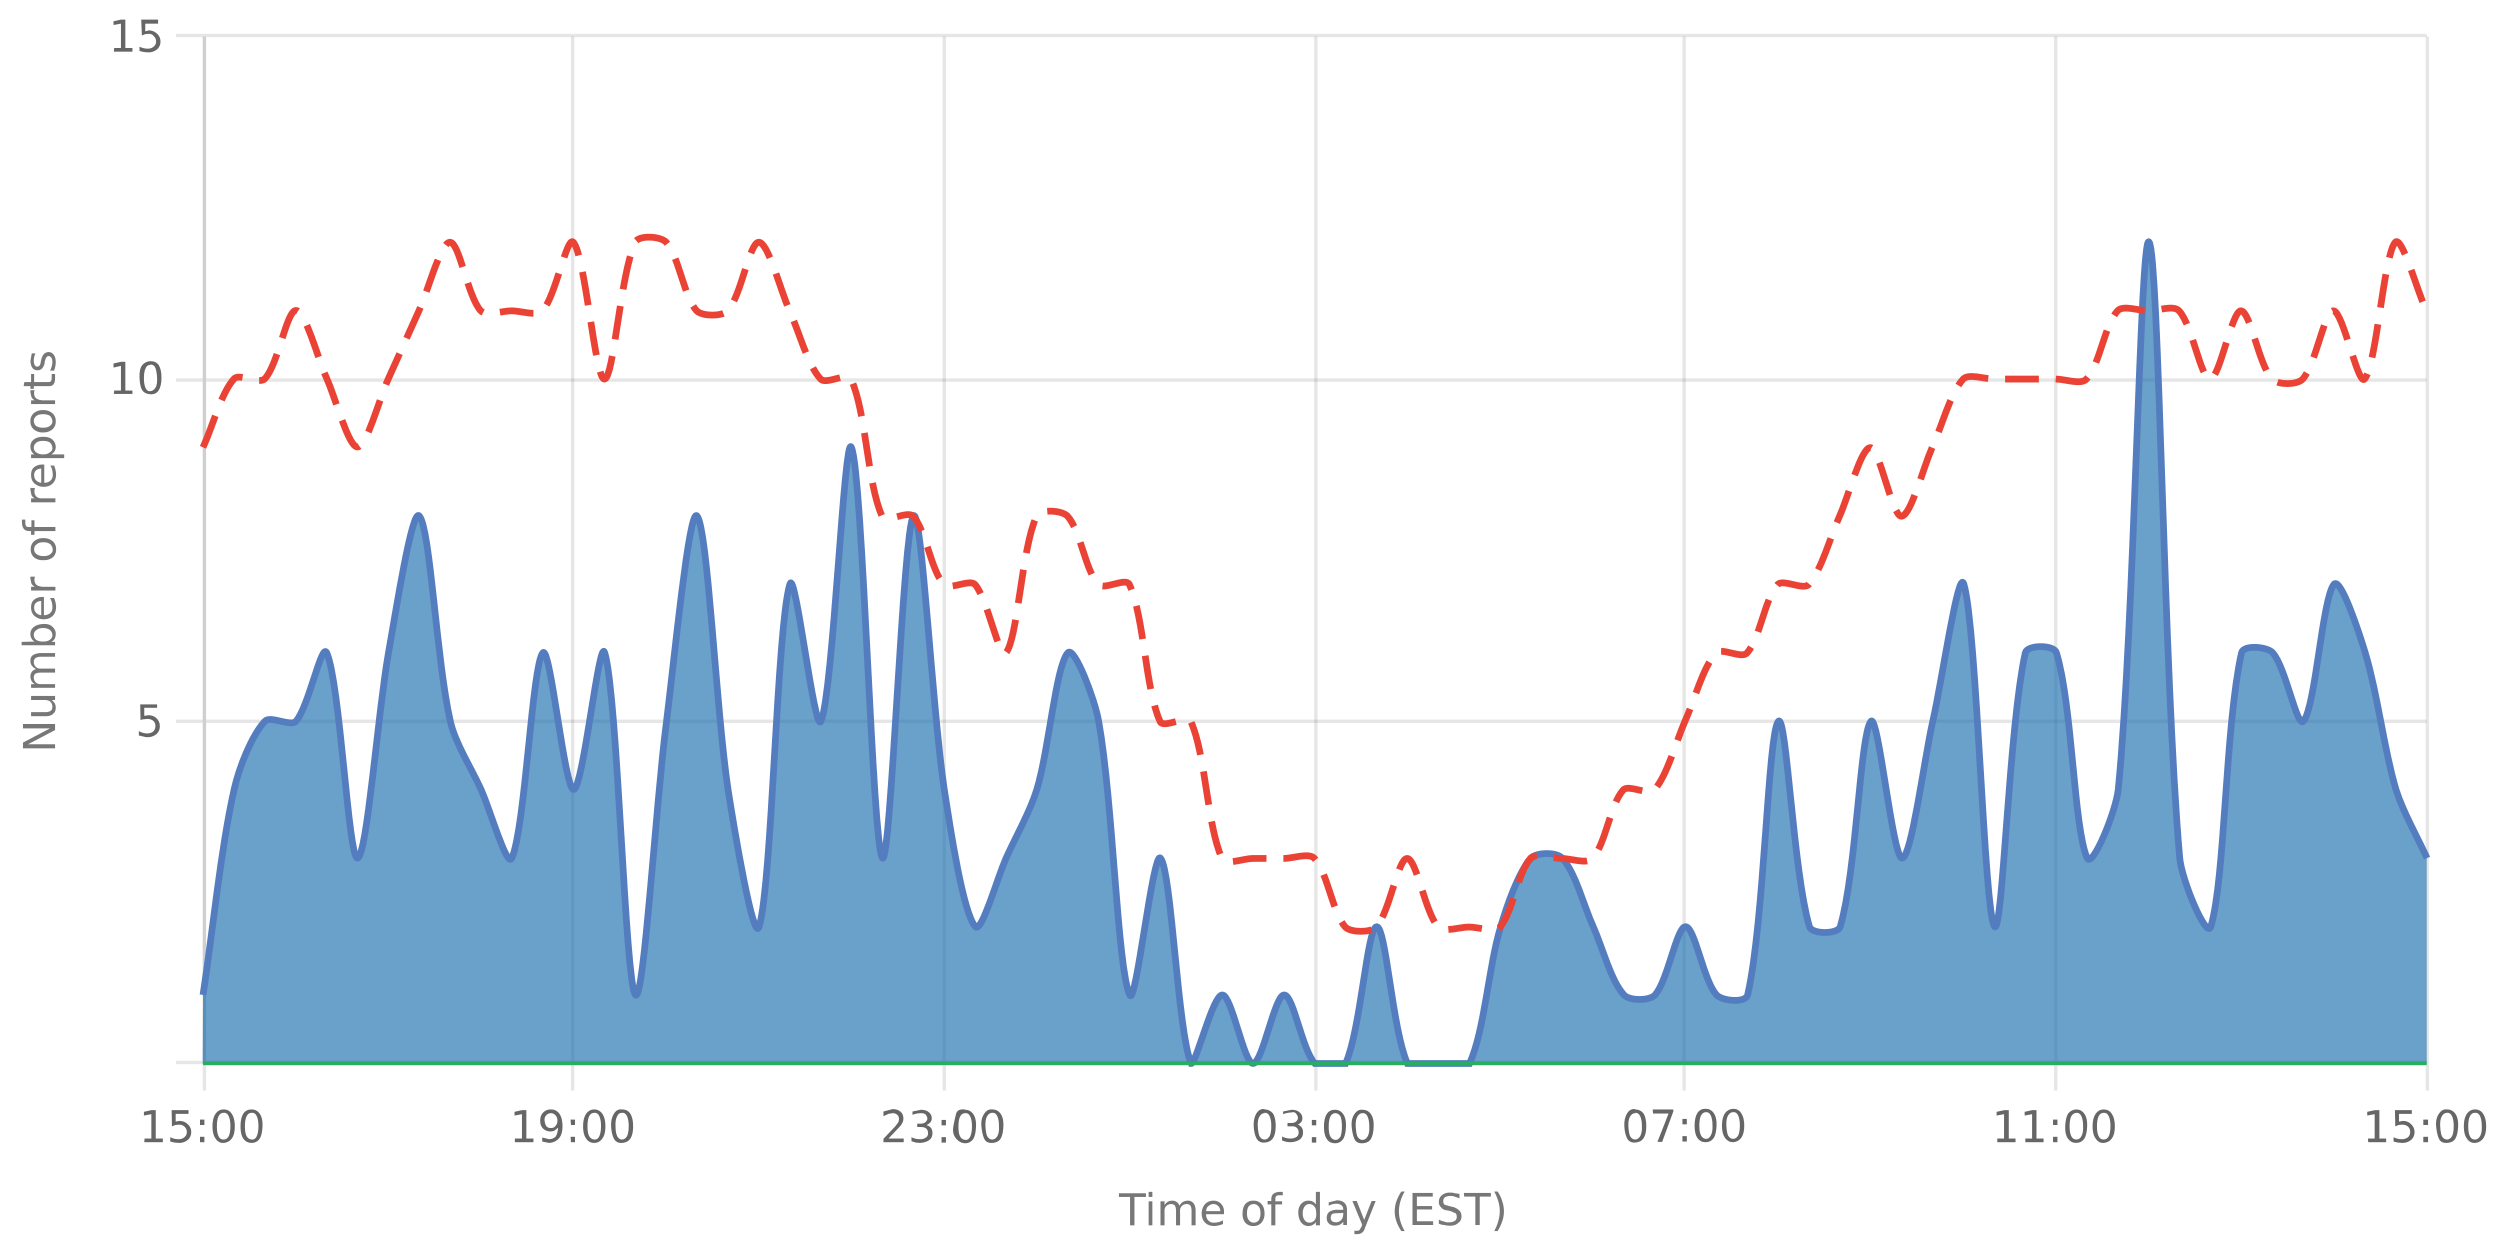 <?xml version="1.0" encoding="UTF-8"?><svg xmlns="http://www.w3.org/2000/svg" xmlns:xlink="http://www.w3.org/1999/xlink" viewBox="0 0 740 370" version="1.1"><defs><clipPath id="clip1"><path d="M60.1 71h658.2v243.8H60Zm0 0"/></clipPath><clipPath id="clip2"><path d="M59.1 43h660.2v272.8H59Zm0 0"/></clipPath><clipPath id="clip3"><path d="M59.6 300h659.2v15.3H59.6Zm0 0"/></clipPath><clipPath id="clip4"><path d="M59.1 41h660.2v263H59Zm0 0"/></clipPath></defs><g id="surface30260871"><path style="fill:none;stroke-width:1;stroke-linecap:butt;stroke-linejoin:miter;stroke:rgb(0%,0%,0%);stroke-opacity:0.098;stroke-miterlimit:10;" d="M61 314.5h657.3"/><path style="fill:none;stroke-width:1;stroke-linecap:butt;stroke-linejoin:miter;stroke:rgb(0%,0%,0%);stroke-opacity:0.098;stroke-miterlimit:10;" d="M52.1 314.5H60"/><path style="fill:none;stroke-width:1;stroke-linecap:butt;stroke-linejoin:miter;stroke:rgb(0%,0%,0%);stroke-opacity:0.098;stroke-miterlimit:10;" d="M61 213.5h657.3"/><path style="fill:none;stroke-width:1;stroke-linecap:butt;stroke-linejoin:miter;stroke:rgb(0%,0%,0%);stroke-opacity:0.098;stroke-miterlimit:10;" d="M52.1 213.5H60"/><path style="fill:none;stroke-width:1;stroke-linecap:butt;stroke-linejoin:miter;stroke:rgb(0%,0%,0%);stroke-opacity:0.098;stroke-miterlimit:10;" d="M61 112.5h657.3"/><path style="fill:none;stroke-width:1;stroke-linecap:butt;stroke-linejoin:miter;stroke:rgb(0%,0%,0%);stroke-opacity:0.098;stroke-miterlimit:10;" d="M52.1 112.5H60"/><path style="fill:none;stroke-width:1;stroke-linecap:butt;stroke-linejoin:miter;stroke:rgb(0%,0%,0%);stroke-opacity:0.098;stroke-miterlimit:10;" d="M61 10.5h657.3"/><path style="fill:none;stroke-width:1;stroke-linecap:butt;stroke-linejoin:miter;stroke:rgb(0%,0%,0%);stroke-opacity:0.098;stroke-miterlimit:10;" d="M52.1 10.5H60"/><path style=" stroke:none;fill-rule:nonzero;fill:rgb(46.667%,46.667%,46.667%);fill-opacity:1;" d="M6.8 221.5v-1.7l8-4.2h-8v-1.3h9.5v1.8l-8 4.2h8v1.2Zm6.7-9.5H9.2v-1.2h4.3q.9 0 1.5-.4.5-.3.5-1.2a2 2 0 0 0-.6-1.5q-.6-.5-1.7-.5h-4V206h7.1v1.2h-1q.5.4.9 1 .3.5.3 1.3 0 1.2-.8 1.8-.7.7-2.2.7m-2.9-14a3 3 0 0 1-1.2-1q-.4-.6-.4-1.4 0-1.2.8-1.7t2.2-.6h4.3v1.1h-4.2q-1 0-1.6.4-.5.4-.5 1.1 0 .9.6 1.5t1.7.5h4v1.2h-4.2q-1 0-1.6.3-.5.4-.5 1.1 0 .9.6 1.5t1.7.5h4v1.1H9.2v-1.1h1.1q-.7-.4-1-1t-.3-1.3.4-1.3 1.2-.8m2.2-12.2q-1.4 0-2 .6-.8.5-.8 1.4t.7 1.5q.8.5 2 .5 1.4 0 2-.5.9-.6.8-1.5t-.7-1.4q-.8-.6-2-.6m-2.5 4q-.7-.3-1-1-.3-.4-.3-1.3 0-1.2 1-2t2.8-.9 2.7.8q1 .9 1 2.1 0 .8-.3 1.4t-1 1h1.1v1H6.4v-1Zm2.2-13.2h.5v5.4q1.2 0 1.9-.7t.6-1.8a5 5 0 0 0-.7-2.6H16a7 7 0 0 1 .6 2.6q0 1.7-1 2.7t-2.7 1a4 4 0 0 1-2.7-1q-1-.9-1-2.5 0-1.5.8-2.2 1-.9 2.6-.9m-.4 1.2q-.9 0-1.5.5t-.6 1.4q0 1 .6 1.6t1.5.7Zm-1.8-7.2-.2.4v.5q0 1 .6 1.5t1.9.6h3.7v1.1H9.2v-1.1h1.1q-.7-.4-1-1l-.3-1.4v-.6Zm-.3-8.1q0 .9.7 1.4.8.6 2 .6 1.4 0 2-.5.9-.6.8-1.5t-.7-1.5q-.8-.6-2-.6-1.4 0-2 .6-.8.5-.8 1.5m-1 0a3 3 0 0 1 1-2.4 4 4 0 0 1 2.8-.9 4 4 0 0 1 2.7.9 3 3 0 0 1 1 2.4 3 3 0 0 1-1 2.4 4 4 0 0 1-2.7.8 4 4 0 0 1-2.8-.8 3 3 0 0 1-1-2.4m-2.6-8.8h1v1q0 .7.3 1 .1.2.9.2h.6v-2h.9v2h6.2v1.2h-6.2v1.1h-1v-1.1h-.4q-1.2 0-1.7-.6t-.6-1.7Zm3.9-9.3-.2.5v.5q0 .9.6 1.5t1.9.5h3.7v1.2H9.2v-1.2h1.1q-.7-.3-1-1L9 145v-.6Zm2.2-7h.5v5.4q1.2 0 1.9-.7t.6-1.8a5 5 0 0 0-.7-2.6H16a7 7 0 0 1 .6 2.6q0 1.7-1 2.7t-2.7 1a4 4 0 0 1-2.7-1q-1-.9-1-2.5 0-1.5.8-2.2 1-.9 2.6-.9m-.4 1.2q-.9 0-1.5.5t-.6 1.4q0 1 .6 1.6t1.5.7Zm3.1-4.2H19v1.1H9.2v-1.1h1q-.6-.4-.9-1t-.3-1.3q0-1.3 1-2.1t2.8-.8 2.7.8 1 2.1q0 .8-.3 1.3t-1 1m-2.4-4q-1.4 0-2 .5-.8.6-.8 1.5t.7 1.4q.8.6 2 .6 1.4 0 2-.6.9-.5.8-1.4t-.7-1.5q-.8-.5-2-.5m-2.8-6q0 1 .7 1.6.8.5 2 .5 1.4 0 2-.5.9-.6.8-1.5t-.7-1.5q-.8-.5-2-.5-1.4 0-2 .5-.8.6-.8 1.5m-1 0a3 3 0 0 1 1-2.3 4 4 0 0 1 2.8-.9 4 4 0 0 1 2.7.9 3 3 0 0 1 1 2.4 3 3 0 0 1-1 2.4 4 4 0 0 1-2.7.9 4 4 0 0 1-2.8-.9 3 3 0 0 1-1-2.4m1.3-9.2-.2.4v.5q0 1 .6 1.5t1.9.6h3.7v1.1H9.2v-1.1h1.1q-.7-.4-1-1l-.3-1.4v-.6Zm-3.1-2.4h2v-2.4h.9v2.4H14q.9 0 1-.2.3-.3.3-1v-1.2h1v1.2q0 1.3-.5 1.9t-1.8.5H10v.8h-1v-.8h-2Zm2.2-8.5h1.1a5 5 0 0 0-.5 2.2q0 .8.3 1.3t.8.4q.4 0 .6-.3.3-.3.4-1.3l.1-.4q.3-1.2.8-1.7t1.3-.6q1 0 1.6.8t.6 2.2a7 7 0 0 1-.5 2.5h-1.2q.4-.7.5-1.3.2-.6.2-1.2 0-.9-.3-1.3a1 1 0 0 0-.8-.5q-.4 0-.7.4-.2.3-.5 1.4v.4q-.3 1-.8 1.5t-1.3.5q-1 0-1.5-.7t-.6-2zM4.2 222.8"/><path style="fill:none;stroke-width:1;stroke-linecap:butt;stroke-linejoin:miter;stroke:rgb(0%,0%,0%);stroke-opacity:0.098;stroke-miterlimit:10;" d="M60.5 10.8V314"/><path style="fill:none;stroke-width:1;stroke-linecap:butt;stroke-linejoin:miter;stroke:rgb(0%,0%,0%);stroke-opacity:0.098;stroke-miterlimit:10;" d="M60.5 315v7.8"/><path style="fill:none;stroke-width:1;stroke-linecap:butt;stroke-linejoin:miter;stroke:rgb(0%,0%,0%);stroke-opacity:0.098;stroke-miterlimit:10;" d="M169.5 10.8V314"/><path style="fill:none;stroke-width:1;stroke-linecap:butt;stroke-linejoin:miter;stroke:rgb(0%,0%,0%);stroke-opacity:0.098;stroke-miterlimit:10;" d="M169.5 315v7.8"/><path style="fill:none;stroke-width:1;stroke-linecap:butt;stroke-linejoin:miter;stroke:rgb(0%,0%,0%);stroke-opacity:0.098;stroke-miterlimit:10;" d="M279.5 10.8V314"/><path style="fill:none;stroke-width:1;stroke-linecap:butt;stroke-linejoin:miter;stroke:rgb(0%,0%,0%);stroke-opacity:0.098;stroke-miterlimit:10;" d="M279.5 315v7.8"/><path style="fill:none;stroke-width:1;stroke-linecap:butt;stroke-linejoin:miter;stroke:rgb(0%,0%,0%);stroke-opacity:0.098;stroke-miterlimit:10;" d="M389.5 10.8V314"/><path style="fill:none;stroke-width:1;stroke-linecap:butt;stroke-linejoin:miter;stroke:rgb(0%,0%,0%);stroke-opacity:0.098;stroke-miterlimit:10;" d="M389.5 315v7.8"/><path style="fill:none;stroke-width:1;stroke-linecap:butt;stroke-linejoin:miter;stroke:rgb(0%,0%,0%);stroke-opacity:0.098;stroke-miterlimit:10;" d="M498.5 10.8V314"/><path style="fill:none;stroke-width:1;stroke-linecap:butt;stroke-linejoin:miter;stroke:rgb(0%,0%,0%);stroke-opacity:0.098;stroke-miterlimit:10;" d="M498.5 315v7.8"/><path style="fill:none;stroke-width:1;stroke-linecap:butt;stroke-linejoin:miter;stroke:rgb(0%,0%,0%);stroke-opacity:0.098;stroke-miterlimit:10;" d="M608.5 10.8V314"/><path style="fill:none;stroke-width:1;stroke-linecap:butt;stroke-linejoin:miter;stroke:rgb(0%,0%,0%);stroke-opacity:0.098;stroke-miterlimit:10;" d="M608.5 315v7.8"/><path style="fill:none;stroke-width:1;stroke-linecap:butt;stroke-linejoin:miter;stroke:rgb(0%,0%,0%);stroke-opacity:0.098;stroke-miterlimit:10;" d="M718.5 10.8V314"/><path style="fill:none;stroke-width:1;stroke-linecap:butt;stroke-linejoin:miter;stroke:rgb(0%,0%,0%);stroke-opacity:0.098;stroke-miterlimit:10;" d="M718.5 315v7.8"/><path style=" stroke:none;fill-rule:nonzero;fill:rgb(46.667%,46.667%,46.667%);fill-opacity:1;" d="M331.2 353.2h8v1.1h-3.4v8.4h-1.3v-8.4h-3.3Zm8.8 2.4h1.1v7.1H340Zm0-2.8h1.1v1.5H340Zm9.1 4.1q.5-.8 1-1.1.7-.4 1.5-.4a2 2 0 0 1 1.7.8q.6.8.6 2.2v4.3h-1.2v-4.3q0-.9-.3-1.5-.4-.5-1.1-.5-.9 0-1.5.6t-.5 1.7v4h-1.2v-4.3q0-.9-.3-1.5-.4-.5-1.1-.5-.9 0-1.5.6t-.5 1.7v4h-1.2v-7.1h1.2v1.1q.4-.6 1-1 .5-.3 1.3-.3t1.3.4q.6.4.8 1.1m13.2 2v.5H357q0 1.2.7 1.9t1.8.6a5 5 0 0 0 2.5-.7v1.1a7 7 0 0 1-2.6.6q-1.7 0-2.7-1t-1-2.7q0-1.6 1-2.8 1-1 2.5-1 1.4 0 2.3 1t.8 2.5m-1.1-.4q0-.9-.6-1.5t-1.4-.6-1.5.6q-.6.4-.7 1.5Zm10-2.1q-1 0-1.6.7-.5.8-.5 2 0 1.4.5 2 .6.8 1.5.8t1.5-.7q.5-.8.5-2 0-1.4-.5-2-.6-.8-1.5-.8m0-1q1.4 0 2.3 1t.9 2.8a4 4 0 0 1-.9 2.7 3 3 0 0 1-2.4 1 3 3 0 0 1-2.4-1 4 4 0 0 1-.8-2.7q0-1.8.8-2.8a3 3 0 0 1 2.4-1m8.7-2.6v1h-1.1q-.6 0-.9.3-.2.2-.2.9v.6h2v.9h-2v6.2h-1.2v-6.2h-1.1v-1h1.1v-.4q0-1.2.6-1.7t1.7-.6Zm9.8 3.9v-3.9h1.2v9.9h-1.2v-1q-.3.6-1 .9-.4.3-1.3.3-1.2 0-2-1t-.9-2.7.8-2.8q.9-1 2.1-1 .9 0 1.4.3.6.3 1 1m-4 2.5q0 1.2.6 2 .5.7 1.4.7t1.5-.7.5-2q0-1.5-.5-2-.6-.8-1.5-.8t-1.4.7q-.6.8-.6 2m10.8 0q-1.5 0-2 .2-.5.4-.5 1.2 0 .6.4 1 .5.3 1.1.3a2 2 0 0 0 1.6-.7q.6-.6.6-1.8v-.3Zm2.3-.6v4.1h-1.1v-1q-.4.6-1 .9t-1.5.3q-1 0-1.7-.6t-.7-1.7q0-1.2.8-1.8a4 4 0 0 1 2.4-.6h1.7v-.1q0-.8-.5-1.2-.6-.5-1.5-.5a5 5 0 0 0-2.3.6v-1l2.4-.6q1.5 0 2.3.8t.7 2.4m5.4 4.8q-.4 1.3-1 1.6a2 2 0 0 1-1.2.4h-1v-1h.7q.6 0 .8-.2l.6-1 .2-.6-2.9-7h1.3l2.2 5.6 2.2-5.6h1.2Zm11.7-10.6q-.9 1.5-1.3 3a10 10 0 0 0 0 5.7q.4 1.5 1.3 3h-1q-1-1.5-1.5-3a9 9 0 0 1 0-5.7q.5-1.5 1.5-3Zm2.3.4h6v1.1h-4.7v2.8h4.5v1h-4.5v3.5h4.8v1.1h-6.1Zm13.9.3v1.3l-1.4-.5q-.6-.2-1.2-.2-1 0-1.7.4-.5.4-.5 1.2 0 .6.4 1l1.4.4.8.2a4 4 0 0 1 2 1q.8.6.8 1.8 0 1.4-1 2-.9.9-2.7.8-.6 0-1.4-.2-.7 0-1.6-.4V361q.7.4 1.6.6.8.3 1.4.2a3 3 0 0 0 1.7-.4q.6-.4.6-1.2t-.4-1.1l-1.4-.6-.8-.2q-1.5-.1-2-.9-.7-.6-.7-1.6 0-1.3.9-2 .9-.8 2.4-.8.8 0 1.4.2zm1.3-.3h8v1.1H438v8.4h-1.3v-8.4h-3.3Zm9-.4h1q1 1.5 1.4 3a9 9 0 0 1 0 5.7q-.5 1.5-1.4 3h-1q.8-1.5 1.2-3a10 10 0 0 0 0-5.8q-.4-1.4-1.2-2.9m-111.2-2.2"/><path style="fill:none;stroke-width:1;stroke-linecap:butt;stroke-linejoin:miter;stroke:rgb(0%,0%,0%);stroke-opacity:0.098;stroke-miterlimit:10;" d="M60.5 10v305"/><path style=" stroke:none;fill-rule:nonzero;fill:rgb(40%,40%,40%);fill-opacity:1;" d="M41.5 208.5h5v1h-3.8v2.4l1.1-.2q1.6 0 2.5.9a3 3 0 0 1 1 2.3 3 3 0 0 1-1 2.4 4 4 0 0 1-2.7.9q-.6 0-1.2-.2l-1.3-.3v-1.3a5 5 0 0 0 2.5.7q1 0 1.8-.6.6-.7.6-1.6a2 2 0 0 0-.6-1.5q-.7-.6-1.8-.6l-1 .1q-.6 0-1 .3Zm-1.4-2.6"/><path style=" stroke:none;fill-rule:nonzero;fill:rgb(40%,40%,40%);fill-opacity:1;" d="M33.8 115.6h2v-7.3l-2.2.5v-1.2l2.2-.5h1.3v8.5h2.1v1h-5.5Zm10.7-7.6q-1 0-1.4 1-.5 1-.5 2.9 0 2 .5 3t1.4.9 1.5-1 .5-2.9-.5-3-1.5-1m0-1q1.7 0 2.5 1.2.8 1.3.8 3.7t-.8 3.7-2.5 1.2-2.4-1.2-.8-3.7.8-3.7 2.4-1.2m-12.4-2.4"/><path style=" stroke:none;fill-rule:nonzero;fill:rgb(40%,40%,40%);fill-opacity:1;" d="M33.8 14.2h2V7l-2.2.4V6.3l2.2-.5h1.3v8.4h2.1v1.1h-5.5Zm8-8.4h5V7H43v2.3L44 9q1.5 0 2.5 1a3 3 0 0 1 1 2.3 3 3 0 0 1-1 2.3 4 4 0 0 1-2.7.9l-1.2-.1-1.3-.3v-1.3a5 5 0 0 0 2.5.6q1 0 1.7-.6t.7-1.5a2 2 0 0 0-.7-1.6Q45 10 44 10l-1 .1-1 .4Zm-9.7-2.6"/><path style="fill:none;stroke-width:1;stroke-linecap:butt;stroke-linejoin:miter;stroke:rgb(0%,0%,0%);stroke-opacity:0.098;stroke-miterlimit:10;" d="M60 314.5h659"/><path style=" stroke:none;fill-rule:nonzero;fill:rgb(40%,40%,40%);fill-opacity:1;" d="M42.8 337h2v-7.2l-2.2.4v-1.1l2.2-.5h1.3v8.4h2.1v1.1h-5.5Zm8-8.4h5v1.1H52v2.3l1.1-.2q1.5 0 2.5 1a3 3 0 0 1 1 2.3 3 3 0 0 1-1 2.3 4 4 0 0 1-2.7.9l-1.2-.1-1.3-.3v-1.3a5 5 0 0 0 2.5.6q1 0 1.7-.6t.7-1.5a2 2 0 0 0-.7-1.6q-.6-.6-1.7-.6l-1 .1-1 .4Zm8.4 7.9h1.3v1.6h-1.3Zm0-5.1h1.3v1.6h-1.3Zm7-2q-1 0-1.5 1t-.5 3 .5 2.9q.4 1 1.5 1 1 0 1.5-1t.5-3q0-1.8-.5-2.9t-1.5-1m0-1q1.6 0 2.4 1.3.9 1.3.9 3.7t-.9 3.6-2.4 1.3-2.4-1.3q-.9-1.2-.9-3.6t.9-3.7 2.4-1.3m8.3 1q-1 0-1.5 1t-.5 3 .5 2.9 1.5 1 1.5-1 .5-3q0-1.8-.5-2.9t-1.5-1m0-1q1.5 0 2.4 1.3t.8 3.7-.8 3.6q-.9 1.3-2.4 1.3-1.6 0-2.5-1.3-.8-1.2-.8-3.6t.8-3.7 2.5-1.3M41 326"/><path style=" stroke:none;fill-rule:nonzero;fill:rgb(40%,40%,40%);fill-opacity:1;" d="M152.4 337h2.1v-7.2l-2.2.4v-1.1l2.2-.5h1.3v8.4h2.1v1.1h-5.5Zm8.1.9v-1.2l2 .5q1.2 0 2-.8.6-1 .7-2.6l-1 .8q-.5.3-1.2.3a3 3 0 0 1-2.3-.9q-.8-.8-.8-2.3t.9-2.4a3 3 0 0 1 2.3-.9q1.6 0 2.5 1.3t.9 3.7-1.1 3.6-2.9 1.3zm2.6-4q.9 0 1.3-.6.6-.6.6-1.6t-.6-1.6-1.3-.6q-.8 0-1.4.6t-.5 1.6.5 1.6 1.4.6m5.8 2.6h1.3v1.6H169Zm0-5.1h1.3v1.6H169Zm7-2q-1 0-1.5 1t-.5 3 .5 2.9 1.5 1 1.5-1 .5-3q0-1.8-.5-2.9t-1.5-1m0-1q1.5 0 2.4 1.3t.9 3.7-.9 3.6q-.9 1.3-2.4 1.3-1.6 0-2.4-1.3-.9-1.2-.9-3.6t.9-3.7 2.4-1.3m8.2 1q-1 0-1.4 1-.6 1-.5 3 0 1.9.5 2.9t1.4 1 1.5-1q.5-1 .5-3 0-1.8-.5-2.9t-1.5-1m0-1q1.7 0 2.5 1.3t.8 3.7q0 2.4-.8 3.6t-2.5 1.3-2.4-1.3-.8-3.6.8-3.7 2.4-1.3m-33.3-2.4"/><path style=" stroke:none;fill-rule:nonzero;fill:rgb(40%,40%,40%);fill-opacity:1;" d="M263 337h4.5v1.1h-6v-1l3.5-3.7.9-1.2q.2-.5.2-1 0-.7-.5-1.2a2 2 0 0 0-1.4-.5l-1.2.2-1.5.7V329l2.7-.7q1.5 0 2.4.8.8.7.8 2 0 .6-.2 1-.2.6-.8 1.3zm11-4q1 .2 1.5.8t.5 1.6q0 1.4-1 2.1t-2.7.8l-1.2-.1-1.3-.4v-1.2a5 5 0 0 0 2.5.6 3 3 0 0 0 1.8-.5q.6-.4.6-1.3t-.6-1.4q-.5-.4-1.6-.4h-1v-1h1q1 0 1.5-.5t.5-1-.5-1.2q-.4-.4-1.5-.4a7 7 0 0 0-2.4.5V329l2.5-.5q1.5 0 2.3.7.9.7.9 1.8 0 .8-.5 1.3t-1.2.8m4.6 3.5h1.3v1.6h-1.3Zm0-5.1h1.3v1.6h-1.3Zm7-2q-1 0-1.5 1t-.5 3 .5 2.9 1.5 1 1.5-1 .5-3q0-1.8-.5-2.9t-1.5-1m0-1q1.5 0 2.4 1.3t.8 3.7-.8 3.6q-.9 1.3-2.4 1.3T283 337t-.8-3.6.8-3.7 2.5-1.3m8.2 1q-.9 0-1.5 1t-.5 3 .5 2.9q.6 1 1.5 1t1.5-1 .5-3q0-1.8-.5-2.9t-1.5-1m0-1q1.6 0 2.5 1.3t.8 3.7-.8 3.6-2.5 1.3-2.4-1.3-.8-3.6.8-3.7 2.4-1.3m-33.3-2.4"/><path style=" stroke:none;fill-rule:nonzero;fill:rgb(40%,40%,40%);fill-opacity:1;" d="M374.3 329.5q-.9 0-1.5 1t-.5 2.9.5 2.9q.6 1 1.5 1t1.5-1q.5-1 .5-3 0-1.8-.5-2.9t-1.5-1m0-1q1.5 0 2.5 1.2.8 1.3.8 3.7t-.8 3.6-2.5 1.3-2.4-1.3-.8-3.6.8-3.7 2.4-1.3m9.5 4.5q.9.2 1.4.8t.5 1.6q0 1.4-1 2.1t-2.7.8l-1.2-.1-1.3-.4v-1.2a5 5 0 0 0 2.5.6 3 3 0 0 0 1.8-.5q.6-.4.6-1.3t-.6-1.4-1.6-.4h-1.1v-1h1.2q.9 0 1.4-.5t.5-1-.5-1.2-1.5-.4a7 7 0 0 0-2.4.5V329l2.5-.5q1.5 0 2.3.7.9.7.9 1.8 0 .8-.5 1.3t-1.2.8m4.5 3.5h1.3v1.6h-1.3Zm0-5.1h1.3v1.6h-1.3Zm7-2q-1 0-1.5 1t-.5 3 .5 2.9 1.4 1 1.6-1q.4-1 .4-3 0-1.8-.4-2.9-.6-1-1.6-1m0-1q1.5 0 2.4 1.3t.8 3.7-.8 3.6q-.9 1.3-2.4 1.3-1.7 0-2.5-1.3-.8-1.2-.8-3.6t.8-3.7 2.4-1.3m8.2 1q-.9 0-1.5 1t-.5 3 .5 2.9q.6 1 1.5 1t1.5-1 .5-3q0-1.8-.5-2.9t-1.5-1m0-1q1.6 0 2.5 1.3t.8 3.7-.8 3.6-2.5 1.3-2.4-1.3-.8-3.6.8-3.7 2.4-1.3m-33.3-2.4"/><path style=" stroke:none;fill-rule:nonzero;fill:rgb(40%,40%,40%);fill-opacity:1;" d="M484 329.5q-.9 0-1.5 1t-.5 2.9.5 2.9q.6 1 1.5 1t1.5-1 .5-3q0-1.8-.5-2.9t-1.5-1m0-1q1.6 0 2.5 1.2.8 1.3.8 3.7t-.8 3.6-2.5 1.3-2.4-1.3-.8-3.6.8-3.7 2.4-1.3m5.2.1h6.1v.6L492 338h-1.4l3.3-8.4h-4.6Zm8.8 7.9h1.3v1.6H498Zm0-5.1h1.3v1.6H498Zm7-2q-1 0-1.5 1t-.5 3 .5 2.9 1.4 1 1.5-1 .5-3q0-1.8-.5-2.9t-1.5-1m0-1q1.5 0 2.4 1.3t.8 3.7-.8 3.6q-.9 1.3-2.5 1.3-1.5 0-2.4-1.3-.8-1.2-.8-3.6t.8-3.7 2.4-1.3m8.2 1q-.9 0-1.5 1t-.5 3 .5 2.9q.6 1 1.5 1t1.5-1q.5-1 .5-3 0-1.8-.5-2.9t-1.5-1m0-1q1.6 0 2.4 1.3.9 1.3.9 3.7t-.9 3.6-2.4 1.3q-1.5 0-2.4-1.3-.9-1.2-.9-3.6t.9-3.7q.9-1.2 2.4-1.3M480 326"/><path style=" stroke:none;fill-rule:nonzero;fill:rgb(40%,40%,40%);fill-opacity:1;" d="M591.2 337h2v-7.2l-2.2.4v-1.1l2.3-.5h1.3v8.4h2v1.1h-5.4Zm8.3 0h2v-7.2l-2.2.4v-1.1l2.2-.5h1.3v8.4h2.1v1.1h-5.4Zm8.2-.5h1.3v1.6h-1.3Zm0-5.1h1.3v1.6h-1.3Zm7-2q-1 0-1.6 1-.5 1-.5 3 0 1.9.5 2.9t1.5 1 1.5-1q.6-1 .5-3 0-1.8-.5-2.9t-1.5-1m0-1q1.5 0 2.4 1.3t.8 3.7-.8 3.6q-.9 1.3-2.5 1.3-1.5 0-2.4-1.3-.9-1.2-.8-3.6t.8-3.7q.9-1.2 2.4-1.3m8.2 1q-1 0-1.5 1t-.5 3 .5 2.9q.4 1 1.5 1 1 0 1.5-1t.5-3q0-1.8-.5-2.9t-1.5-1m0-1q1.6 0 2.4 1.3.9 1.3.9 3.7t-.9 3.6-2.4 1.3-2.4-1.3q-.9-1.2-.9-3.6t.9-3.7 2.4-1.3m-33.3-2.4"/><path style=" stroke:none;fill-rule:nonzero;fill:rgb(40%,40%,40%);fill-opacity:1;" d="M700.9 337h2v-7.2l-2.2.4v-1.1l2.3-.5h1.3v8.4h2v1.1H701Zm8-8.4h5v1.1h-3.8v2.3l1.1-.2q1.6 0 2.5 1a3 3 0 0 1 1 2.3 3 3 0 0 1-1 2.3 4 4 0 0 1-2.7.9l-1.2-.1-1.3-.3v-1.3a5 5 0 0 0 2.5.6q1 0 1.8-.6.6-.6.6-1.5a2 2 0 0 0-.6-1.6q-.7-.6-1.8-.6l-1 .1-1 .4Zm8.4 7.9h1.4v1.6h-1.4Zm0-5.1h1.4v1.6h-1.4Zm7-2q-.9 0-1.5 1t-.5 3 .5 2.9q.6 1 1.5 1t1.5-1q.5-1 .5-3 0-1.8-.5-2.9t-1.5-1m0-1q1.6 0 2.5 1.3t.8 3.7-.8 3.6-2.5 1.3-2.4-1.3-.8-3.6.8-3.7 2.4-1.3m8.3 1q-1 0-1.5 1t-.5 3 .5 2.9q.4 1 1.5 1 .9 0 1.5-1t.5-3q0-1.8-.5-2.9t-1.5-1m0-1q1.6 0 2.4 1.3.9 1.3.9 3.7t-.9 3.6-2.4 1.3-2.4-1.3q-.9-1.2-.9-3.6t.9-3.7 2.4-1.3m-33.3-2.4"/><g clip-path="url(#clip1)" clip-rule="nonzero"><path style=" stroke:none;fill-rule:nonzero;fill:rgb(9.804%,43.137%,67.843%);fill-opacity:0.647;" d="M60.1 294.5c2.8-18.2 5.2-43 9.2-60.8 1.4-6.4 5.2-16 9.1-20.2 1.6-1.8 7.6 1.7 9.2 0 3.8-4.3 7.6-23.5 9.1-20.3 4 9 6.4 60.8 9.1 60.8 2.8 0 6-42.7 9.2-60.8 2.2-12.3 7-43 9.1-40.5 3.3 3.6 5.1 43 9.2 60.8 1.4 6.4 6.4 14.2 9.1 20.2s7.7 23.5 9.1 20.3c4-9 6-57.2 9.2-60.8 2.2-2.4 6.4 40.5 9.1 40.5 2.8 0 7.6-45.8 9.2-40.5 3.9 13 6 98 9.1 101.3 2.5 2.7 6-56.8 9.2-81 2.3-18.3 6.7-63.4 9-60.8 3.2 3.4 5.6 56.9 9.2 81 1.9 12.3 7.6 45.9 9.2 40.6 3.9-13 5.2-88.4 9.1-101.4 1.6-5.3 7.3 44.7 9.2 40.6 3.6-8 6.9-86 9-81.1 3.4 7.3 6.2 118.3 9.2 121.6 2.5 2.8 6.1-98 9.2-101.3 2.4-2.7 5.5 56.9 9.1 81 1.9 12.3 5.6 36.6 9.2 40.6 1.9 2 6.4-14.2 9.1-20.3 2.7-6 7.2-14 9.1-20.3 3.6-11.8 5.6-36.5 9.2-40.5 1.9-2.1 8 13.8 9.1 20.3 4.3 23.9 5.5 73 9.2 81 1.8 4.1 6.9-43 9.1-40.5 3.3 3.6 5.1 51.9 9.1 60.8 1.5 0 6.4-20.3 9.2-20.3s6.4 20.3 9.1 20.3c2.8 0 6.4-20.3 9.2-20.3s5.2 16 9.1 20.3h9.1c4.5-10 6.4-40.5 9.2-40.5s4.6 30.5 9.1 40.5H435c4.5-10 5.6-28.7 9.2-40.5 1.9-6.4 5.2-16 9-20.3 1.7-1.8 7.6-1.8 9.2 0 4 4.3 6.4 14.2 9.2 20.3 2.7 6 5.2 16 9.1 20.2 1.6 1.8 7.6 1.8 9.2 0 3.8-4.3 6.4-20.2 9-20.2 2.8 0 5.3 16 9.2 20.2 1.6 1.8 8.6 2.5 9.2 0 5-21.8 6-77.6 9.1-81 2.4-2.6 4.4 44.9 9.2 60.8.7 2.3 8.4 2.3 9.1 0 4.8-16 5.9-57.2 9.1-60.8 2.2-2.5 6.4 40.5 9.2 40.5s6.4-28.4 9.1-40.5c2.8-12.2 7.6-45.9 9.2-40.6 3.9 13 6 98 9.1 101.4 2.4 2.7 4.2-59.2 9.1-81.1.6-2.4 8.5-2.4 9.2 0 4.8 15.9 5.1 51.9 9.1 60.8 1.5 3.2 8.5-13.7 9.2-20.3 4.8-48.1 6.5-165 9.1-162.1 3 3.2 4.3 128.2 9.1 182.4.6 6.6 8 24.2 9.2 20.3 4.3-14.4 4.2-59.2 9.1-81.1.6-2.4 7.6-1.8 9.2 0 3.9 4.3 7.2 22.4 9.1 20.3 3.6-4 5.6-36.6 9.1-40.6 2-2 7.3 14 9.2 20.3 3.6 11.9 5.6 28.7 9.1 40.5 2 6.4 6.4 14.2 9.2 20.3v60.8H60Zm0 0"/></g><g clip-path="url(#clip2)" clip-rule="nonzero"><path style="fill:none;stroke-width:2;stroke-linecap:butt;stroke-linejoin:miter;stroke:rgb(32.941%,49.02%,74.902%);stroke-opacity:1;stroke-miterlimit:10;" d="M60.1 294.5c2.8-18.2 5.2-43 9.2-60.8 1.4-6.4 5.2-16 9.1-20.2 1.6-1.8 7.6 1.7 9.2 0 3.8-4.3 7.6-23.5 9.1-20.3 4 9 6.4 60.8 9.1 60.8 2.8 0 6-42.7 9.2-60.8 2.2-12.3 7-43 9.1-40.5 3.3 3.6 5.1 43 9.2 60.8 1.4 6.4 6.4 14.2 9.1 20.2s7.7 23.5 9.1 20.3c4-9 6-57.2 9.2-60.8 2.2-2.4 6.4 40.5 9.1 40.5 2.8 0 7.6-45.8 9.2-40.5 3.9 13 6 98 9.1 101.3 2.5 2.7 6-56.8 9.2-81 2.3-18.3 6.7-63.4 9-60.8 3.2 3.4 5.6 56.9 9.2 81 1.9 12.3 7.6 45.9 9.2 40.6 3.9-13 5.2-88.4 9.1-101.4 1.6-5.3 7.3 44.7 9.2 40.6 3.6-8 6.9-86 9-81.1 3.4 7.3 6.2 118.3 9.2 121.6 2.5 2.8 6.1-98 9.2-101.3 2.4-2.7 5.5 56.9 9.1 81 1.9 12.3 5.6 36.6 9.2 40.6 1.9 2 6.4-14.2 9.1-20.3 2.7-6 7.2-14 9.1-20.3 3.6-11.8 5.6-36.5 9.2-40.5 1.9-2.1 8 13.8 9.1 20.3 4.3 23.9 5.5 73 9.2 81 1.8 4.1 6.9-43 9.1-40.5 3.3 3.6 5.1 51.9 9.1 60.8 1.5 0 6.4-20.3 9.2-20.3s6.4 20.3 9.1 20.3c2.8 0 6.4-20.3 9.2-20.3s5.2 16 9.1 20.3h9.1c4.5-10 6.4-40.5 9.2-40.5s4.6 30.5 9.1 40.5H435c4.5-10 5.6-28.7 9.2-40.5 1.9-6.4 5.2-16 9-20.3 1.7-1.8 7.6-1.8 9.2 0 4 4.3 6.4 14.2 9.2 20.3 2.7 6 5.2 16 9.1 20.2 1.6 1.8 7.6 1.8 9.2 0 3.8-4.3 6.4-20.2 9-20.2 2.8 0 5.3 16 9.2 20.2 1.6 1.8 8.6 2.5 9.2 0 5-21.8 6-77.6 9.1-81 2.4-2.6 4.4 44.9 9.2 60.8.7 2.3 8.4 2.3 9.1 0 4.8-16 5.9-57.2 9.1-60.8 2.2-2.5 6.4 40.5 9.2 40.5s6.4-28.4 9.1-40.5c2.8-12.2 7.6-45.9 9.2-40.6 3.9 13 6 98 9.1 101.4 2.4 2.7 4.2-59.2 9.1-81.1.6-2.4 8.5-2.4 9.2 0 4.8 15.9 5.1 51.9 9.1 60.8 1.5 3.2 8.5-13.7 9.2-20.3 4.8-48.1 6.5-165 9.1-162.1 3 3.2 4.3 128.2 9.1 182.4.6 6.6 8 24.2 9.2 20.3 4.3-14.4 4.2-59.2 9.1-81.1.6-2.4 7.6-1.8 9.2 0 3.9 4.3 7.2 22.4 9.1 20.3 3.6-4 5.6-36.6 9.1-40.6 2-2 7.3 14 9.2 20.3 3.6 11.9 5.6 28.7 9.1 40.5 2 6.4 6.4 14.2 9.2 20.3"/></g><g clip-path="url(#clip3)" clip-rule="nonzero"><path style="fill:none;stroke-width:1;stroke-linecap:butt;stroke-linejoin:miter;stroke:rgb(15.294%,68.235%,37.647%);stroke-opacity:1;stroke-miterlimit:10;" d="M60.1 314.8h658.2"/></g><g clip-path="url(#clip4)" clip-rule="nonzero"><path style="fill:none;stroke-width:2;stroke-linecap:butt;stroke-linejoin:miter;stroke:rgb(91.765%,26.275%,20.784%);stroke-opacity:1;stroke-dasharray:10,5;stroke-miterlimit:10;" d="M60.1 132.4c2.8-6 5.3-16 9.2-20.3 1.6-1.7 7.5 1.8 9.1 0 4-4.3 6.4-20.2 9.2-20.2S94 106 96.7 112s6.4 20.3 9.1 20.3c2.8 0 6.4-14.2 9.2-20.3L124 92c2.8-6.1 6.4-20.3 9.2-20.3s5.2 16 9.1 20.3c1.6 1.7 6.4 0 9.1 0 2.8 0 7.6 1.7 9.2 0 3.9-4.3 7.2-22.4 9.1-20.3 3.6 4 6.4 40.5 9.2 40.5s4.6-30.5 9.1-40.5c1-2.2 7.6-1.8 9.2 0 3.8 4.3 5.2 16 9 20.3 1.7 1.7 7.6 1.7 9.2 0 4-4.3 6.4-20.3 9.2-20.3s6.4 14.2 9.1 20.3c2.8 6 5.3 16 9.2 20.2 1.6 1.8 8.1-2.2 9 0 4.6 10 4.7 30.6 9.2 40.6 1 2.2 7.6-1.8 9.2 0 3.9 4.3 5.2 16 9.1 20.2 1.6 1.8 7.6-1.7 9.2 0 3.8 4.3 7.2 22.4 9.1 20.3 3.6-4 4.6-30.6 9.1-40.5 1-2.2 7.6-1.8 9.2 0 3.9 4.3 5.2 16 9.1 20.2 1.6 1.8 8.2-2.2 9.2 0 4.5 10 4.6 30.6 9.1 40.6 1 2.2 8.2-2.2 9.1 0 4.5 10 4.7 30.5 9.2 40.5 1 2.2 6.4 0 9.1 0h9.2c2.7 0 7.5-1.8 9.1 0 3.9 4.3 5.3 16 9.1 20.3 1.6 1.7 7.6 1.7 9.2 0 3.9-4.3 6.4-20.3 9.1-20.3 2.8 0 5.3 16 9.2 20.3 1.6 1.7 6.4 0 9.1 0 2.8 0 7.5 1.7 9.2 0 3.8-4.3 5.2-16 9-20.3 1.7-1.8 6.5 0 9.2 0 2.8 0 7.6 1.8 9.2 0 3.9-4.3 5.2-16 9.1-20.3 1.6-1.7 7.6 1.8 9.2 0 3.8-4.3 6.4-14.2 9-20.2 2.8-6.1 5.3-16 9.2-20.3 1.6-1.8 7.6 1.8 9.2 0 3.9-4.3 5.2-16 9.1-20.3 1.6-1.7 7.6 1.8 9.2 0 3.8-4.3 6.4-14.2 9.1-20.2s6.4-20.3 9.1-20.3c2.8 0 6.4 20.3 9.2 20.3s6.4-14.2 9.1-20.3c2.8-6 5.3-16 9.2-20.3 1.6-1.7 6.4 0 9.1 0h18.3c2.7 0 7.5 1.8 9.1 0 4-4.3 5.3-16 9.2-20.2 1.6-1.8 6.4 0 9.1 0s7.5-1.8 9.1 0c4 4.3 6.4 20.2 9.2 20.2s6.4-20.2 9.1-20.2c2.8 0 5.3 16 9.2 20.2 1.6 1.8 7.5 1.8 9.1 0 3.9-4.3 6.4-20.2 9.1-20.2 2.8 0 7.3 22.4 9.2 20.2 3.6-4 5.6-36.5 9.1-40.5 2-2.1 6.4 14.2 9.2 20.3"/></g></g></svg>